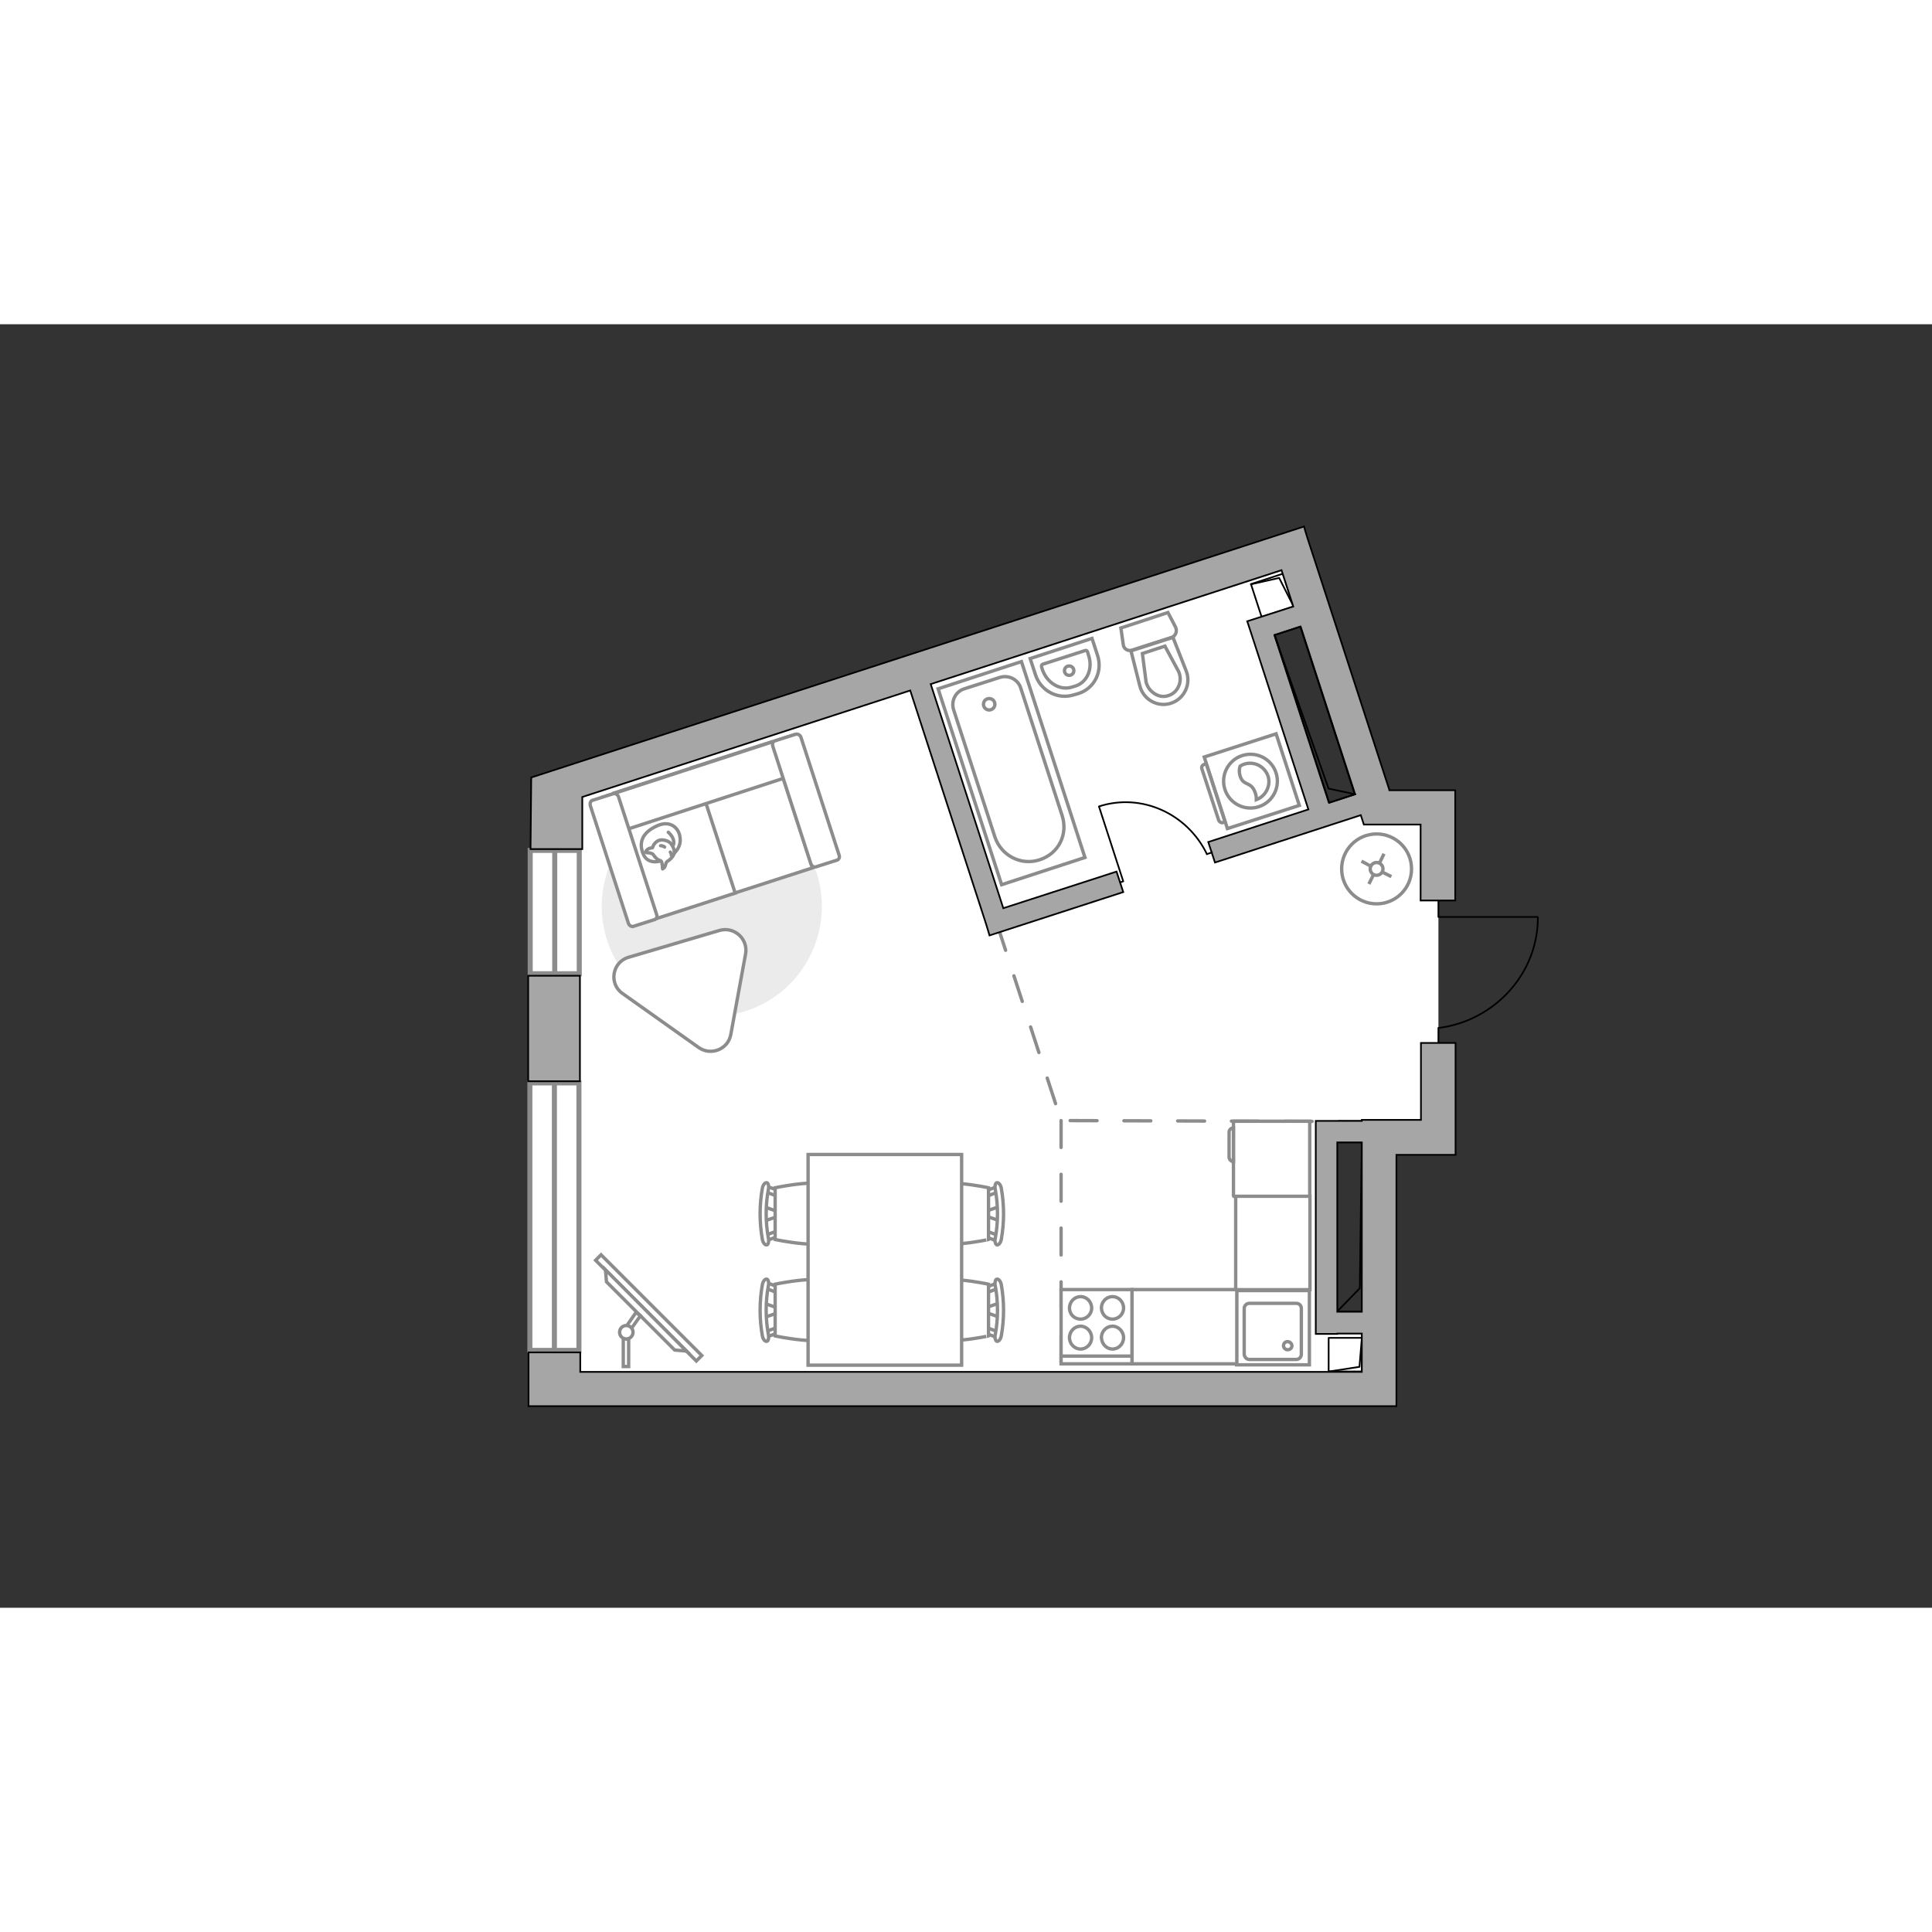 <?xml version="1.0" encoding="utf-8"?>
<!-- Generator: Adobe Illustrator 27.2.0, SVG Export Plug-In . SVG Version: 6.00 Build 0)  -->
<svg version="1.1" xmlns="http://www.w3.org/2000/svg" xmlns:xlink="http://www.w3.org/1999/xlink" x="0px" y="0px"
	 viewBox="0 0 575 382" style="enable-background:new 0 0 575 382;" xml:space="preserve" width="200" height="200">
<rect x="0" y="0" width="575" height="382" fill="#333333" stroke="none"/>
<style type="text/css">
	.st0{fill:#FFFFFF;}
	.st1{fill:#FFFFFF;stroke:#8C8C8C;stroke-width:1.5;stroke-linecap:round;stroke-miterlimit:10;}
	.st2{fill:none;stroke:#8C8C8C;stroke-linecap:round;stroke-linejoin:round;stroke-miterlimit:10;stroke-dasharray:8;}
	.st3{fill:none;stroke:#000000;stroke-width:0.5;stroke-linecap:round;stroke-linejoin:round;stroke-miterlimit:10;}
	.st4{fill:#A6A6A6;stroke:#000000;stroke-width:0.5;stroke-miterlimit:10;}
	.st5{fill:#FFFFFF;stroke:#8C8C8C;stroke-miterlimit:10;}
	.st6{fill:#EBEBEB;}
	.st7{fill:#FFFFFF;stroke:#8C8C8C;stroke-linecap:round;stroke-linejoin:round;stroke-miterlimit:10;}
	.st8{fill:none;stroke:#8C8C8C;stroke-linecap:round;stroke-linejoin:round;stroke-miterlimit:10;}
	.st9{fill-rule:evenodd;clip-rule:evenodd;fill:#FFFFFF;fill-opacity:0.1;stroke:#8C8C8C;stroke-miterlimit:10;}
</style>
<g id="bg_1_">
	<polygon class="st0" points="374.8,90.6 390.8,85.4 385.2,68 164.2,139.8 165.2,316.3 410.3,316.6 410,296.8 394.9,297.2 
		395.6,240.9 427.9,241.4 428.1,213.9 428.1,171.5 427.3,144.2 409.5,142.9 408.5,140 392.8,145.1 	"/>
</g>
<g id="windows_1_">
	<g>
		<rect x="157.8" y="156.6" class="st1" width="14.6" height="36.7"/>
		<line class="st1" x1="165.1" y1="156.6" x2="165.1" y2="193.3"/>
	</g>
	<g>
		<rect x="157.7" y="225.8" class="st1" width="14.6" height="79.6"/>
		<line class="st1" x1="165" y1="225.8" x2="165" y2="305.4"/>
	</g>
</g>
<g id="plan">
	<line class="st2" x1="315.8" y1="237" x2="315.8" y2="314.5"/>
	<polyline class="st2" points="406.5,237.3 315.8,237 296.9,179 	"/>
	<g>
		<polyline class="st3" points="457.6,176.4 428.1,176.4 428.1,171.5 		"/>
		<line class="st3" x1="428.1" y1="213.9" x2="428.1" y2="209.4"/>
		<path class="st3" d="M428.5,209.4c16.5-2.3,29.2-16.2,29.2-32.8"/>
	</g>
	<g>
		
			<rect x="373.5" y="75.7" transform="matrix(0.309 0.951 -0.951 0.309 338.394 -304.344)" class="st3" width="10.3" height="10"/>
		<polyline class="st3" points="372.3,77.4 380.7,75.5 385,84 		"/>
	</g>
	<g>
		
			<rect x="395.4" y="301.8" transform="matrix(-1 7.707995e-08 -7.707995e-08 -1 800.731 613.476)" class="st3" width="9.9" height="10"/>
		<polyline class="st3" points="405.3,301.8 404.6,310.3 395.4,311.7 		"/>
	</g>
	<g>
		
			<rect x="397.9" y="243.5" transform="matrix(-1 2.871491e-06 -2.871491e-06 -1 803.235 537.366)" class="st3" width="7.4" height="50.4"/>
		<polyline class="st3" points="405.3,243.5 404.7,286.9 397.9,293.9 		"/>
	</g>
	<g>
		<rect x="157.2" y="193.9" class="st4" width="15.4" height="31.4"/>
		<path class="st4" d="M422.9,236.8h-7.3h-9.8h-0.5v0.3H398h-3.5h-2.9v63.4h6.4v-0.1h7.3v11.4H172.7V306h-15.4v16h6.3h9.1h242.9v-3
			v-7.2v-64.6h7.3h7h3.3v-33.3h-10.3V236.8z M398,293.9v-50.4h7.3v50.4H398z"/>
		<path class="st4" d="M413.5,138.6L391.2,70l0,0l-1.9-5.8l-0.8-2.6l0,0l-0.4-1.4l-230,74.7l-0.2,21.3l15.4,0v-15.5l97.6-31.7
			l21.7,66.8l0,0l1,3.1l0.3,1l0,0l0.6,2l39.8-12.9l-2-6.1l-33.7,10.9L277,107.1l104.4-33.9l3.5,10.8l-13.7,4.4l2,6.1l0,0l16.2,49.9
			l-29.8,9.7l2,6.1l43.4-14.1l0.9,2.8h16.9v22.6h10.3v-22.6v-9.7v-0.5H413.5z M395.6,142.4l-16.2-49.9l7.6-2.5l16.2,49.9
			L395.6,142.4z"/>
	</g>
	<g>
		
			<rect x="365.1" y="112" transform="matrix(-0.309 -0.951 0.951 -0.309 401.815 524.244)" class="st3" width="52.5" height="8.2"/>
		<polyline class="st3" points="403.4,139.9 395.4,138.2 379.3,92.5 		"/>
	</g>
	<g>
		<path id="wc_00000073715801167369583070000014309034950820003757_" class="st5" d="M350.8,103.4"/>
		<g id="Group_26_00000056390884247997188650000004779411665152770747_">
			<path id="Vector_130_00000046309446648941304820000016987388716839028617_" class="st5" d="M348.7,93.2L336.9,97
				c-1.2,0.4-2.5-0.4-2.6-1.7l-0.7-4.9l14-4.6l2.3,4.4C350.4,91.4,349.9,92.8,348.7,93.2z"/>
			<path id="Vector_131_00000088856018713230546150000006992734458904234384_" class="st5" d="M348.5,112.8c-4,1.3-8.3-1.1-9.3-5.3
				l-2.6-10.3l12.5-4l3.9,9.9C354.6,107,352.5,111.5,348.5,112.8z"/>
			<path id="Vector_132_00000012472378789379325430000009326153538580792710_" class="st5" d="M340,98l1.1,8.5
				c0.4,1.5,1.3,2.7,2.6,3.5c1.3,0.8,2.7,1,4.1,0.5c1.3-0.4,2.4-1.4,3-2.8c0.6-1.3,0.6-2.9,0-4.3l-4.1-7.6L340,98z"/>
		</g>
	</g>
	<g>
		<path id="Vector_134_00000031203321641982640800000015718631656446322073_" class="st5" d="M321,109.9l-1.4,0.4
			c-4.7,1.5-9.8-1.1-11.4-5.9l-1.6-4.9l18.4-6l1.6,4.9C328.3,103.3,325.7,108.4,321,109.9z"/>
		<path id="Vector_133_00000121260565021690815830000010312843880600464570_" class="st5" d="M320,107.7l-1,0.3
			c-3.5,1.1-7.4-1.2-8.8-5.3l-0.2-0.7c-0.1-0.3,0-0.7,0.3-0.8l12.7-4.1c0.3-0.1,0.6,0.1,0.7,0.5l0.2,0.7
			C325.4,102.4,323.6,106.6,320,107.7z"/>
		<circle class="st5" cx="318.2" cy="103.1" r="1.4"/>
	</g>
	<g>
		<g>
			<path id="Vector_135_00000106143993148334421440000009872172261998828974_" class="st5" d="M322.9,158.7l-18.9-58.3l-24.8,8.1
				l18.9,58.3L322.9,158.7z"/>
			<path id="Vector_136_00000044160639509552788730000014026965041189404809_" class="st5" d="M309.4,159.4L309.4,159.4
				c5.8-1.9,8.5-7.7,6.7-13.2l-12.3-37.9c-0.8-2.6-3.6-4-6.2-3.2l-10.6,3.4c-2.6,0.8-4,3.6-3.2,6.2l12.3,37.9
				C298,158.2,303.9,161.2,309.4,159.4z"/>
		</g>
		<circle class="st5" cx="294.4" cy="113.1" r="1.7"/>
	</g>
	<g>
		<g id="Group_27_00000149345709476034438920000011568001049032622222_">
			<path id="Vector_140_00000125593004430498595110000016611277564443634305_" class="st5" d="M389.7,287.6l-21.7,0l0,22.1l21.7,0
				L389.7,287.6z"/>
		</g>
		<path id="Vector_141_00000147915630317151148320000017677548631256317373_" class="st5" d="M371.8,308.1l14,0
			c0.8,0,1.5-0.7,1.5-1.5l0-13.7c0-0.9-0.7-1.5-1.5-1.5l-14,0c-0.8,0-1.5,0.7-1.5,1.5l0,13.7C370.4,307.4,371,308.1,371.8,308.1z"/>
		<path id="Vector_139_00000027566433075337258440000015951812531657154213_" class="st5" d="M383.2,302.8c0.7,0,1.3,0.6,1.3,1.2
			c0,0.7-0.5,1.2-1.3,1.2c-0.7,0-1.2-0.6-1.2-1.2C382,303.3,382.5,302.8,383.2,302.8z"/>
	</g>
</g>
<g id="furniture_1_">
	<g>
		<path id="Vector_8_00000059993158513515240700000005739235077386189495_" class="st5" d="M367.1,237.3l0,22.1
			c0,0.1,0.1,0.2,0.2,0.2l22.5,0l0-22.4l-22.5,0C367.2,237.2,367.1,237.2,367.1,237.3z"/>
		<path id="Vector_9_00000155832606918253721200000001939459463648535726_" class="st5" d="M367.1,249.2l0-10
			c-0.8,0-1.3,0.6-1.3,1.3l0,7.3C365.8,248.6,366.4,249.2,367.1,249.2z"/>
	</g>
	<rect x="336.9" y="287.3" class="st5" width="31.2" height="22.1"/>
	
		<rect x="364.9" y="262.3" transform="matrix(-1.062219e-10 1 -1 -1.062219e-10 652.167 -105.368)" class="st5" width="27.8" height="22.1"/>
	<g>
		<path id="Vector_142_00000140721650872964274590000003767963852362344837_" class="st5" d="M336.9,287.3l-21.1,0l0,22.1l21.1,0
			L336.9,287.3z"/>
		<g id="Group_28_00000118365814743468694820000005065615220434766223_">
			<g id="Group_29_00000149374315873699251810000003056997462854921867_">
				<path id="Vector_143_00000072999419225427452140000014702938271325971893_" class="st5" d="M321.6,296.1c1.8,0,3.3-1.5,3.3-3.3
					c0-1.9-1.5-3.4-3.3-3.4c-1.8,0-3.3,1.5-3.3,3.4C318.3,294.7,319.8,296.1,321.6,296.1z"/>
				<path id="Vector_144_00000152965968905355853560000000672738911426717629_" class="st5" d="M321.6,305c1.8,0,3.3-1.5,3.3-3.4
					c0-1.8-1.5-3.4-3.3-3.4c-1.8,0-3.3,1.5-3.3,3.4C318.3,303.5,319.8,305,321.6,305z"/>
			</g>
			<g id="Group_30_00000110432852963059837090000005139863048275694013_">
				<path id="Vector_145_00000138542371405028258000000017285460024333536412_" class="st5" d="M331.1,296.1c1.8,0,3.3-1.5,3.3-3.3
					c0-1.9-1.5-3.4-3.3-3.4c-1.8,0-3.3,1.5-3.3,3.4C327.9,294.7,329.3,296.1,331.1,296.1z"/>
				<path id="Vector_146_00000075126987672961913570000002976500358350646955_" class="st5" d="M331.1,305c1.8,0,3.3-1.5,3.3-3.4
					c0-1.8-1.5-3.4-3.3-3.4c-1.8,0-3.3,1.5-3.3,3.4C327.9,303.5,329.3,305,331.1,305z"/>
			</g>
		</g>
		<path id="Vector_147_00000036252816887643763560000011057447412387772086_" class="st5" d="M315.8,307.1l20.9,0"/>
	</g>
	<g id="Group_34_00000006698985713291223870000002553164453392814985_">
		<path id="Vector_158_00000086694028628466250430000011294783646300034199_" class="st3" d="M327.1,143.6l7.2,22.2l-0.9,0.3"/>
		<path id="Vector_159_00000067957897052342827070000005915785633119171479_" class="st3" d="M360.7,157.2l-1.5,0.5"/>
		<path id="Vector_160_00000106134105725459809380000015155564658584638114_" class="st3" d="M359.2,157.7
			c-5.8-12-19.4-18.3-32.1-14.2"/>
	</g>
	<g>
		
			<rect x="171.9" y="291.5" transform="matrix(-0.707 -0.707 0.707 -0.707 122.681 636.18)" class="st5" width="42.4" height="2.3"/>
		<polygon class="st5" points="180.5,285 200.8,305.3 204.3,305.6 180.2,281.4 		"/>
		<g>
			<path class="st5" d="M186.4,302c-0.3,0-0.6-0.1-0.9-0.2v8.4h1.6v-8.3C186.8,301.9,186.6,302,186.4,302z"/>
			<path class="st5" d="M186.5,298.1c0.6,0.1,1.1,0.4,1.4,0.8l2.7-3.8l-1.3-1L186.5,298.1z"/>
		</g>
		<circle class="st5" cx="186.4" cy="300" r="2"/>
	</g>
	<path id="Vector_00000022528829799004547450000006514960759723187883_" class="st6" d="M180.7,183.4c-5.6-17.2,3.8-35.7,21-41.3
		s35.7,3.8,41.3,21s-3.8,35.7-21,41.3S186.3,200.6,180.7,183.4z"/>
	<g>
		<path id="Vector_55_00000098917614228654181030000005463654717810392976_" class="st5" d="M229.6,124.3l-23.8,7.7l12.2,37.5
			l23.8-7.7L229.6,124.3z"/>
		<path id="Vector_56_00000044143595187315814640000005740083621099140509_" class="st5" d="M206.6,131.8l-23.8,7.7l12.2,37.5
			l23.8-7.7L206.6,131.8z"/>
		<path id="Vector_57_00000090295207958139895690000015155707287413687966_" class="st5" d="M237.3,133.8l-1.3-11.5l-56.5,18.4
			l3.5,10.8L237.3,133.8z"/>
		<path id="Vector_58_00000139251434696667356150000018401470865352039305_" class="st5" d="M230,125.6l11.3,34.9
			c0.2,0.7,0.9,1.2,1.5,1l6.3-2c0.6-0.2,0.9-0.9,0.6-1.6l-11.3-34.9c-0.2-0.7-0.9-1.1-1.5-1l-6.3,2C230,124.2,229.8,124.9,230,125.6
			z"/>
		<path id="Vector_59_00000173856916241218706480000011165095584430769072_" class="st5" d="M175.7,143.3l11.3,34.9
			c0.2,0.7,0.9,1.2,1.5,1l6.3-2c0.6-0.2,0.9-0.9,0.6-1.6l-11.3-34.9c-0.2-0.7-0.9-1.1-1.5-1l-6.3,2
			C175.8,141.8,175.5,142.6,175.7,143.3z"/>
		<g>
			<path class="st7" d="M196.7,159.7c0,0-3.9,1.4-5.3-2.1s-0.1-6.3,3.9-8.2c4-2,6.8,0.4,7.1,3.4
				C202.8,155.7,200.7,158.4,196.7,159.7z"/>
			<path class="st7" d="M194.3,157.7c0,0-0.6-0.4-1.4-0.4c-0.8,0-0.8-0.2-0.8-0.2s0.4-1,1.5-1.2c0.6-0.1,0.6-0.1,0.6-0.1
				s0.3-1.4,1.7-2.1c1.3-0.6,3.2,0.1,3.8,0.9c0.6,0.8,1.2,2.1,0.9,3c-0.3,0.9-1.2,1.8-1.9,2.2c-0.7,0.4-0.5,1.4-1,1.9
				c-0.5,0.5-0.5,0.4-0.5,0.4s-0.1-2-0.4-2.3C196.5,159.4,195.8,159.9,194.3,157.7z"/>
			<path class="st7" d="M197.8,155.6c0,0-0.4-0.4-1.2-0.4"/>
			<path class="st7" d="M199.5,157.1c0,0,0.4,0.5,0.3,1"/>
			<path class="st8" d="M200.2,155.2c0,0,0.6-0.4,0.2-1.8c-0.3-1.2-1.5-2.2-1.5-2.2"/>
		</g>
	</g>
	<path class="st5" d="M221.9,187.4l-4.4,24c-0.8,4.4-5.9,6.4-9.5,3.9l-22.7-16.1c-4.2-2.9-3.1-9.4,1.8-10.8l27.1-8
		C218.5,179.2,222.7,182.9,221.9,187.4z"/>
	<g>
		<circle class="st5" cx="409.7" cy="162.1" r="10.4"/>
		<line class="st5" x1="414.1" y1="164.4" x2="411.5" y2="163.1"/>
		<circle class="st5" cx="409.7" cy="162.1" r="1.9"/>
		<line class="st5" x1="407.8" y1="161.2" x2="405.2" y2="159.8"/>
		<line class="st5" x1="407.4" y1="166.6" x2="408.7" y2="164"/>
		<line class="st5" x1="410.6" y1="160.3" x2="411.9" y2="157.6"/>
	</g>
	<g>
		<g>
			<path class="st5" d="M358.4,128.8l6.9,21.3l21.4-6.9l-6.9-21.3L358.4,128.8z"/>
			<path class="st9" d="M357.7,132.3l5,15.3c0.2,0.5,0.8,0.9,1.3,0.7l0.6-0.2l-5.6-17.3l-0.6,0.2
				C357.8,131.2,357.5,131.8,357.7,132.3z"/>
		</g>
		<ellipse transform="matrix(0.951 -0.309 0.309 0.951 -23.819 121.66)" class="st5" cx="372.2" cy="136" rx="8" ry="8"/>
		<path class="st5" d="M369.2,134.8c1,2.6,3.1,1.3,4.3,4.4c0.4,1,0.4,1.7,0.4,2.3c2.8-1,4.4-4.2,3.5-7c-1-2.9-4.1-4.5-7-3.6
			c-0.5,0.1-0.9,0.4-1.3,0.6C368.8,132.2,368.7,133.4,369.2,134.8z"/>
	</g>
	<g id="Group_2_00000093169325013065898030000008100460939866153650_">
		<g id="Group_3_00000151536746076264983820000001723227688036493207_">
			<path id="Vector_10_00000143612297954033552740000011063873289185206172_" class="st5" d="M297.4,295.5l-4.3-1.5v-1.2l4.3-1.5
				V295.5z"/>
		</g>
		<g id="Group_4_00000068679305119333981210000013627404645094009993_">
			<path id="Vector_11_00000022559155726863212510000012125788895162708910_" class="st5" d="M293.2,287.3c0-0.4,0.2-0.7,0.5-0.8
				l3.5-1.3c0.3-0.1,0.6,0.1,0.7,0.6c0.1,0.5-0.1,0.9-0.4,1l-3.5,1.3c-0.3,0.1-0.6-0.1-0.7-0.6C293.2,287.4,293.2,287.4,293.2,287.3
				z"/>
		</g>
		<g id="Group_5_00000179634656178072729640000005265719209225557179_">
			<path id="Vector_12_00000143585585839466275820000002717055883275143049_" class="st5" d="M293.2,299.5c0-0.1,0-0.1,0-0.2
				c0.1-0.5,0.4-0.7,0.7-0.6l3.5,1.3c0.3,0.1,0.5,0.6,0.4,1.1c-0.1,0.5-0.4,0.7-0.7,0.6l-3.5-1.3
				C293.5,300.3,293.2,299.9,293.2,299.5z"/>
		</g>
		<path id="Vector_13_00000097469360482284752130000003958783136839643289_" class="st5" d="M276.2,301.1c-2.7-2.7-2.7-12.7,0-15.4
			c3.2-3.2,18,0,18,0v15.4C294.3,301.1,279.4,304.3,276.2,301.1z"/>
		<path id="Vector_14_00000107575148715829078420000014922884348457336224_" class="st5" d="M296.2,300.8c0.9-4.8,0.9-9.8,0-14.7
			c-0.2-1,0.1-1.9,0.5-1.9c0.5-0.1,1.1,0.6,1.3,1.6c0.9,5,0.9,10.3,0,15.3c-0.2,1-0.8,1.7-1.3,1.6
			C296.3,302.6,296,301.7,296.2,300.8z"/>
	</g>
	<g id="Group_2_00000004535636717183906700000018360796754422568616_">
		<g id="Group_3_00000166635555456173883340000013937102221631318444_">
			<path id="Vector_10_00000104708301554008427040000003923980409227536781_" class="st5" d="M297.4,266.8l-4.3-1.5v-1.2l4.3-1.5
				V266.8z"/>
		</g>
		<g id="Group_4_00000147907889089813396170000011299287205421941145_">
			<path id="Vector_11_00000177475672333582953710000013125761821887516564_" class="st5" d="M293.2,258.6c0-0.4,0.2-0.7,0.5-0.8
				l3.5-1.3c0.3-0.1,0.6,0.1,0.7,0.6c0.1,0.5-0.1,0.9-0.4,1l-3.5,1.3c-0.3,0.1-0.6-0.1-0.7-0.6C293.2,258.8,293.2,258.7,293.2,258.6
				z"/>
		</g>
		<g id="Group_5_00000064354706601262302570000011625157313518255247_">
			<path id="Vector_12_00000169545679714593218470000013169011366930423463_" class="st5" d="M293.2,270.8c0-0.1,0-0.1,0-0.2
				c0.1-0.5,0.4-0.7,0.7-0.6l3.5,1.3c0.3,0.1,0.5,0.6,0.4,1.1c-0.1,0.5-0.4,0.7-0.7,0.6l-3.5-1.3
				C293.5,271.6,293.2,271.2,293.2,270.8z"/>
		</g>
		<path id="Vector_13_00000114760248111943561450000017780237022214320051_" class="st5" d="M276.2,272.4c-2.7-2.7-2.7-12.7,0-15.4
			c3.2-3.2,18,0,18,0v15.4C294.3,272.4,279.4,275.6,276.2,272.4z"/>
		<path id="Vector_14_00000061452543674639669560000007892003326440109495_" class="st5" d="M296.2,272.1c0.9-4.8,0.9-9.8,0-14.7
			c-0.2-1,0.1-1.9,0.5-1.9c0.5-0.1,1.1,0.6,1.3,1.6c0.9,5,0.9,10.3,0,15.3c-0.2,1-0.8,1.7-1.3,1.6C296.3,273.9,296,273,296.2,272.1z
			"/>
	</g>
	<g id="Group_2_00000060724603616503484790000000265083375723632823_">
		<g id="Group_3_00000106844857482632287600000013835976178012359564_">
			<path id="Vector_10_00000145031450529051285530000016989908609009138816_" class="st5" d="M227.5,262.7l4.3,1.5v1.2l-4.3,1.5
				V262.7z"/>
		</g>
		<g id="Group_4_00000181055594191418509270000009513407751670943389_">
			<path id="Vector_11_00000138545709097746969940000008220895857688372914_" class="st5" d="M231.7,270.8c0,0.4-0.2,0.7-0.5,0.8
				l-3.5,1.3c-0.3,0.1-0.6-0.1-0.7-0.6c-0.1-0.5,0.1-0.9,0.4-1l3.5-1.3c0.3-0.1,0.6,0.1,0.7,0.6
				C231.7,270.7,231.7,270.7,231.7,270.8z"/>
		</g>
		<g id="Group_5_00000105417647449854195520000009091502559871258803_">
			<path id="Vector_12_00000027593014292401714830000000327612959575321766_" class="st5" d="M231.7,258.6c0,0.1,0,0.1,0,0.2
				c-0.1,0.5-0.4,0.7-0.7,0.6l-3.5-1.3c-0.3-0.1-0.5-0.6-0.4-1.1c0.1-0.5,0.4-0.7,0.7-0.6l3.5,1.3
				C231.5,257.9,231.7,258.2,231.7,258.6z"/>
		</g>
		<path id="Vector_13_00000027587140474772511470000015736546689349084061_" class="st5" d="M248.7,257c2.7,2.7,2.7,12.7,0,15.4
			c-3.2,3.2-18,0-18,0V257C230.7,257,245.5,253.8,248.7,257z"/>
		<path id="Vector_14_00000021822996167858494750000004683921170649922744_" class="st5" d="M228.7,257.4c-0.9,4.8-0.9,9.8,0,14.7
			c0.2,1-0.1,1.9-0.5,1.9c-0.5,0.1-1.1-0.6-1.3-1.6c-0.9-5-0.9-10.3,0-15.3c0.2-1,0.8-1.7,1.3-1.6
			C228.6,255.5,228.9,256.4,228.7,257.4z"/>
	</g>
	<g id="Group_2_00000173883759817860547560000013078157152469377429_">
		<g id="Group_3_00000004505859940034927030000012566225610016140985_">
			<path id="Vector_10_00000061470259346240292790000010444776842363033229_" class="st5" d="M227.5,291.4l4.3,1.5v1.2l-4.3,1.5
				V291.4z"/>
		</g>
		<g id="Group_4_00000069368812820987651210000001088966363092554122_">
			<path id="Vector_11_00000112627422601806982930000011481061151728114831_" class="st5" d="M231.7,299.5c0,0.4-0.2,0.7-0.5,0.8
				l-3.5,1.3c-0.3,0.1-0.6-0.1-0.7-0.6c-0.1-0.5,0.1-0.9,0.4-1l3.5-1.3c0.3-0.1,0.6,0.1,0.7,0.6
				C231.7,299.4,231.7,299.4,231.7,299.5z"/>
		</g>
		<g id="Group_5_00000056406363165388926090000003243459538459936934_">
			<path id="Vector_12_00000079454060565197884560000006760013362771305351_" class="st5" d="M231.7,287.3c0,0.1,0,0.1,0,0.2
				c-0.1,0.5-0.4,0.7-0.7,0.6l-3.5-1.3c-0.3-0.1-0.5-0.6-0.4-1.1c0.1-0.5,0.4-0.7,0.7-0.6l3.5,1.3
				C231.5,286.6,231.7,286.9,231.7,287.3z"/>
		</g>
		<path id="Vector_13_00000177476655444533399680000015986416422821412785_" class="st5" d="M248.7,285.7c2.7,2.7,2.7,12.7,0,15.4
			c-3.2,3.2-18,0-18,0v-15.4C230.7,285.7,245.5,282.5,248.7,285.7z"/>
		<path id="Vector_14_00000026868387833390434510000008326000927117728934_" class="st5" d="M228.7,286.1c-0.9,4.8-0.9,9.8,0,14.7
			c0.2,1-0.1,1.9-0.5,1.9c-0.5,0.1-1.1-0.6-1.3-1.6c-0.9-5-0.9-10.3,0-15.3c0.2-1,0.8-1.7,1.3-1.6
			C228.6,284.2,228.9,285.1,228.7,286.1z"/>
	</g>
	<path id="Vector_35_00000057121866426868534130000007962287735361006741_" class="st5" d="M286.2,247.1v62.7h-45.7v-50.7v-12H286.2
		z"/>
</g>
<g id="points">
	<path id="hallway" class="st4" d="M365.8,196.9"/>
	<path id="kitchen" class="st4" d="M341.8,259.6"/>
	<path id="wc_x5F_bedroom" class="st4" d="M336.9,131.8"/>
	<path id="bedroom" class="st4" d="M246.1,225.3"/>
</g>
</svg>
